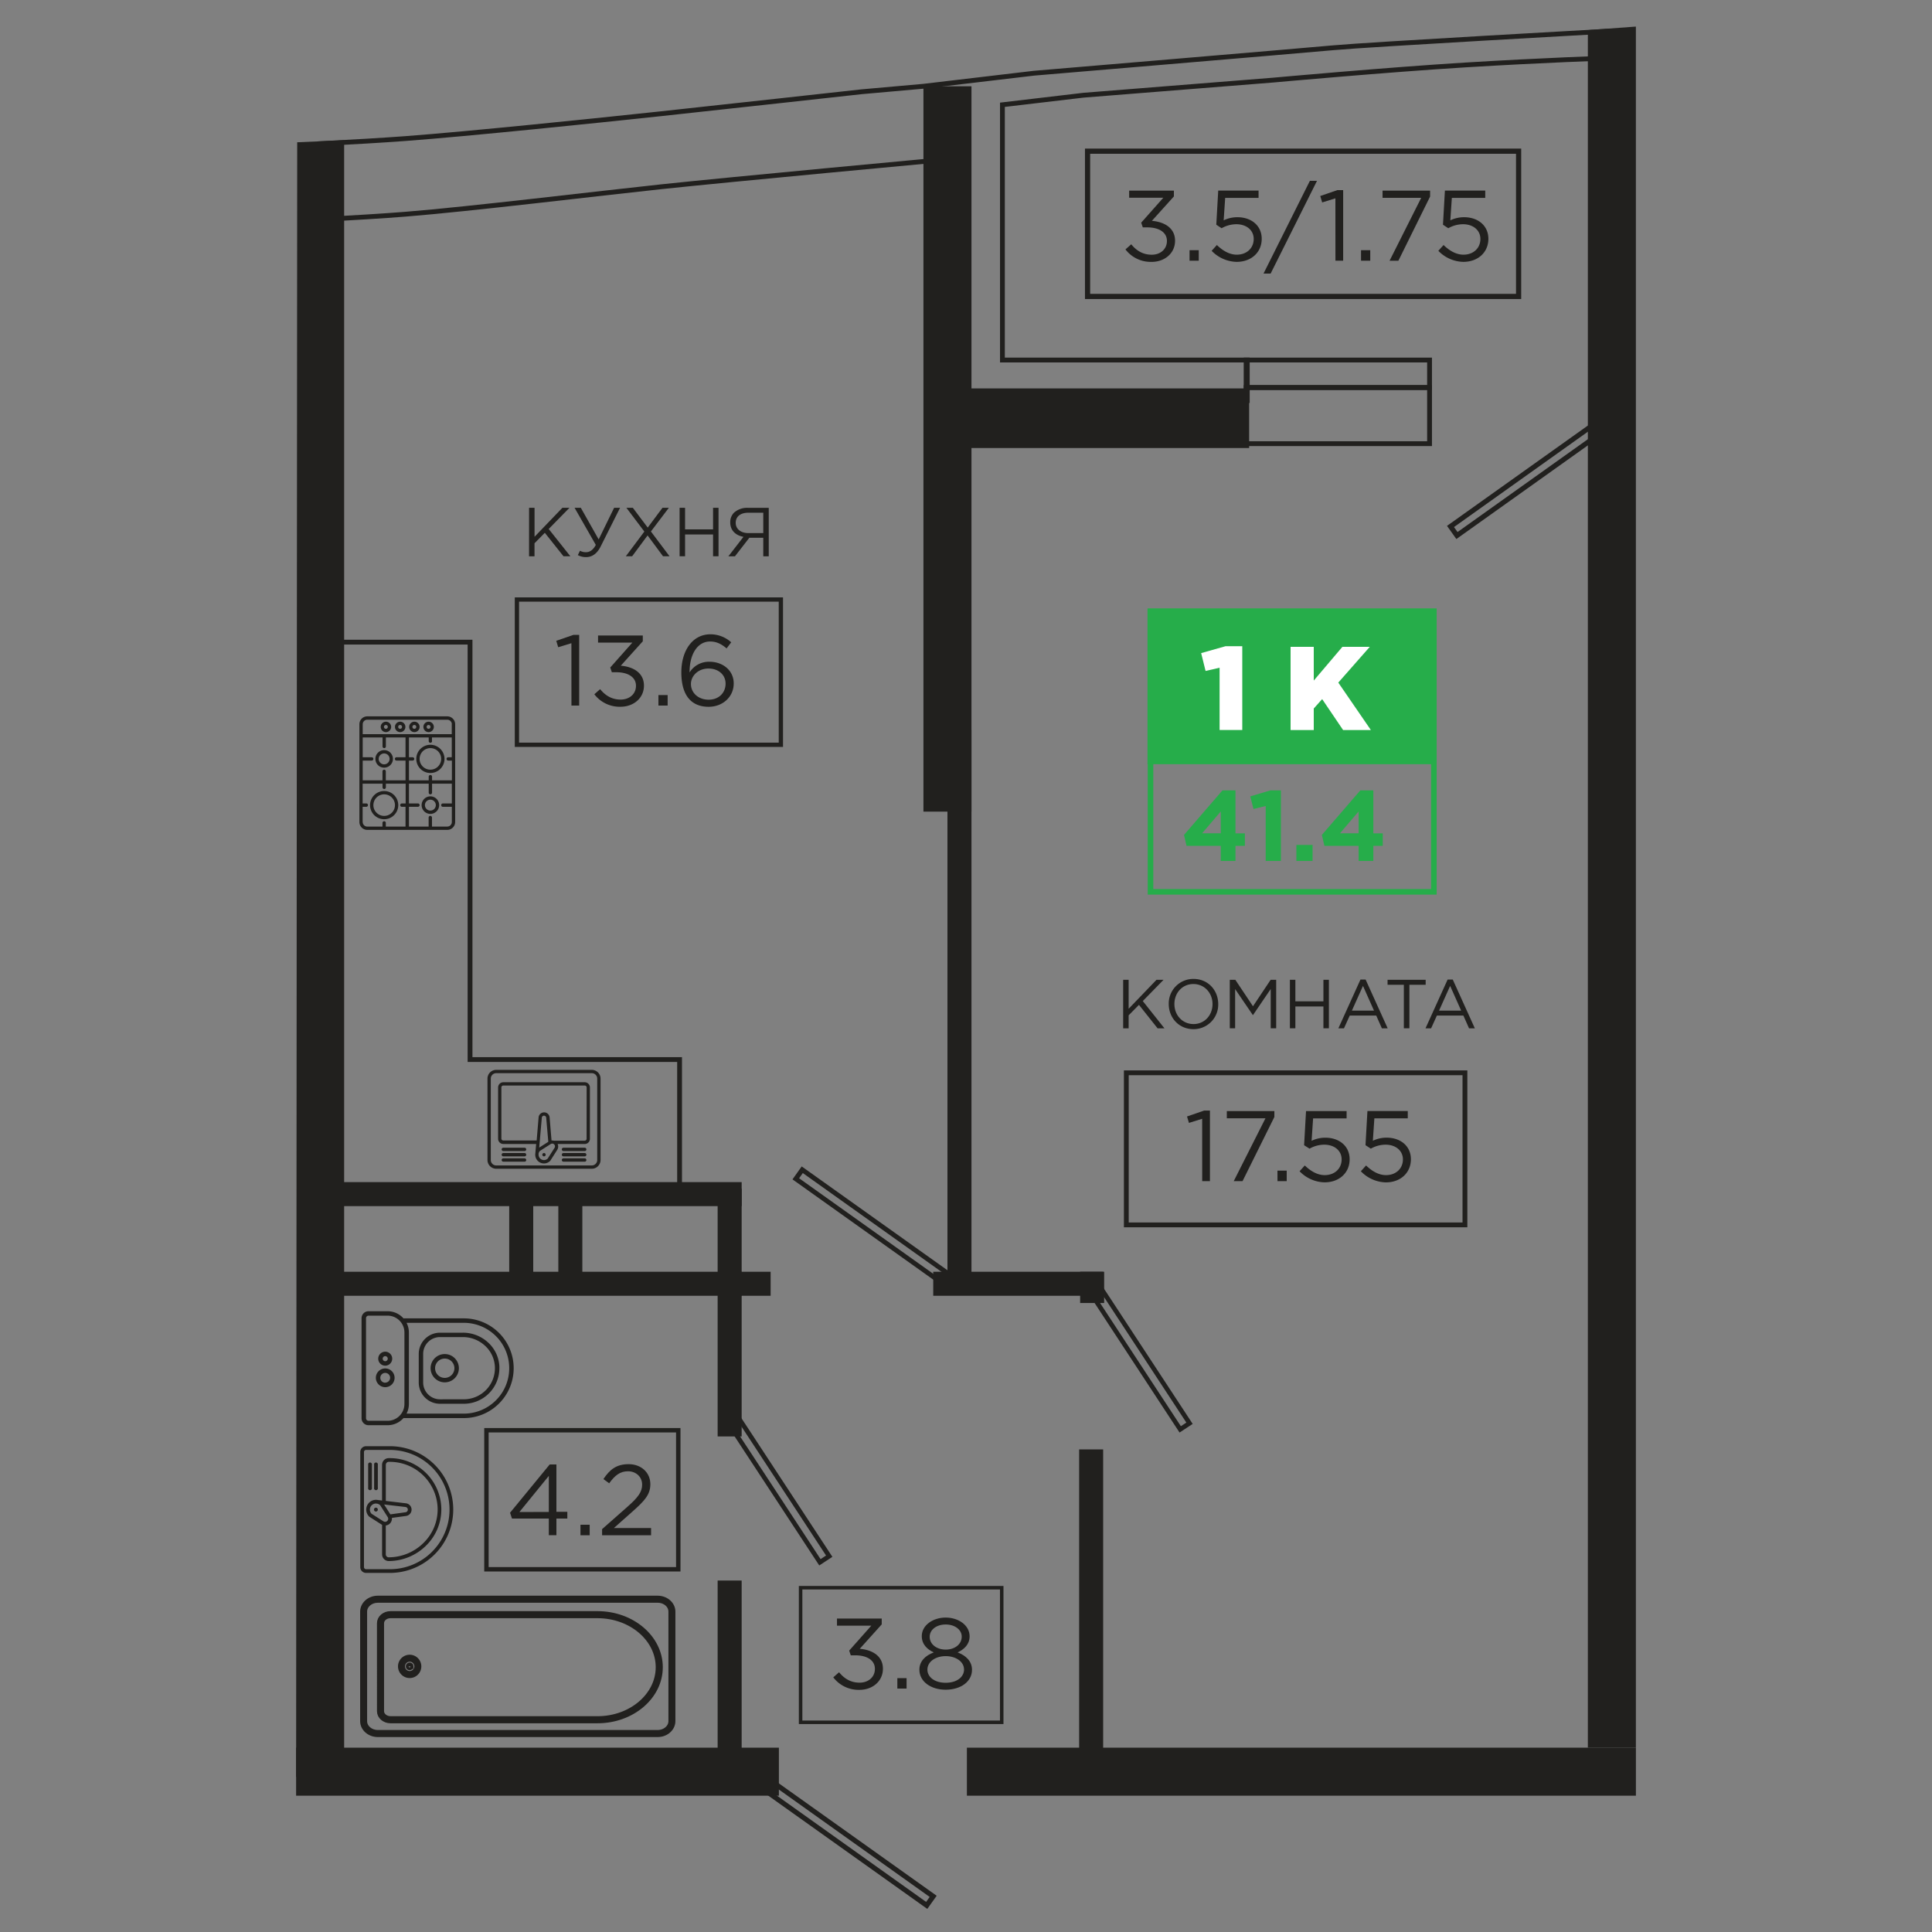 <svg id="Слой_1" data-name="Слой 1" xmlns="http://www.w3.org/2000/svg" viewBox="0 0 1000 1000"><rect x="0" y="0" width="1000" height="1000" fill="#808080" stroke="none"/><defs><style>.cls-1{fill:#21201e;}.cls-10,.cls-13,.cls-2,.cls-3,.cls-4,.cls-5,.cls-6,.cls-7,.cls-8{fill:none;}.cls-13,.cls-2,.cls-3,.cls-4,.cls-5,.cls-6,.cls-7,.cls-8{stroke:#21201e;}.cls-10,.cls-11,.cls-13,.cls-2,.cls-3,.cls-4,.cls-5,.cls-6,.cls-7,.cls-8{stroke-miterlimit:10;}.cls-2{stroke-width:2.49px;}.cls-3{stroke-width:2.37px;}.cls-4{stroke-width:2.6px;}.cls-5{stroke-width:2.46px;}.cls-6{stroke-width:2.68px;}.cls-7{stroke-width:2.21px;}.cls-8{stroke-width:1.81px;}.cls-11,.cls-9{fill:#26ad4a;}.cls-10,.cls-11{stroke:#26ad4a;stroke-width:2.88px;}.cls-12{fill:#fff;}.cls-13{stroke-width:2.28px;}</style></defs><title>16-19</title><rect class="cls-1" x="486.84" y="201.05" width="159.72" height="30.86" transform="translate(1133.39 432.95) rotate(-180)"/><path class="cls-2" d="M348.34,834.17v56.68c0,3.84-3.54,7-7.9,7H195.55c-4.36,0-7.9-3.12-7.9-7V834.17c0-3.84,3.54-7,7.9-7H340.44C344.79,827.2,348.34,830.33,348.34,834.17Zm-7.9,62.52c3.74,0,6.78-2.62,6.78-5.84V834.17c0-3.22-3-5.84-6.78-5.84H195.55c-3.74,0-6.78,2.62-6.78,5.84v56.68c0,3.22,3,5.84,6.78,5.84Z"/><path class="cls-2" d="M341.82,862.94c0,15.32-14.6,27.78-32.56,27.78H202.14c-3.18,0-5.78-2.24-5.78-5V840.17c0-2.76,2.59-5,5.78-5H309.26C327.21,835.17,341.82,847.63,341.82,862.94Zm-32.56,26.61c17.3,0,31.38-11.94,31.38-26.61s-14.08-26.61-31.38-26.61H202.14c-2.54,0-4.6,1.72-4.6,3.83v45.55c0,2.11,2.06,3.83,4.6,3.83Z"/><path class="cls-2" d="M216.83,862.51a4.79,4.79,0,1,1-4.79-4.78A4.79,4.79,0,0,1,216.83,862.51Zm-1.12,0a3.66,3.66,0,1,0-3.66,3.66A3.67,3.67,0,0,0,215.71,862.51Zm-3,0a.7.7,0,1,1-.7-.7A.7.7,0,0,1,212.75,862.51Zm-.27,0a.43.43,0,1,0-.43.43A.43.43,0,0,0,212.48,862.51Z"/><path class="cls-1" d="M190.76,737.69h9.86a11,11,0,0,0,8.27-3.75,1.15,1.15,0,0,0,.36.06h30.82a25.81,25.81,0,0,0,0-51.62H209.25a1.15,1.15,0,0,0-.36.06,11,11,0,0,0-8.27-3.75h-9.86a3.62,3.62,0,0,0-3.62,3.62v51.77A3.62,3.62,0,0,0,190.76,737.69Zm19.67-6a10.94,10.94,0,0,0,1.21-5v-37a11,11,0,0,0-1.21-5h29.64a23.5,23.5,0,1,1,0,47Zm-19.67,3.7a1.31,1.31,0,0,1-1.31-1.31V682.29a1.31,1.31,0,0,1,1.31-1.31h9.86a8.72,8.72,0,0,1,8.71,8.71v37a8.72,8.72,0,0,1-8.71,8.71Z"/><path class="cls-1" d="M227.74,726.59h12.33a18.41,18.41,0,0,0,18.41-18.4q0-.45,0-.9a18,18,0,0,0-5.92-12.49,19.14,19.14,0,0,0-13-5H227.74a11,11,0,0,0-11,11v14.79A11,11,0,0,0,227.74,726.59Zm0-2.31a8.72,8.72,0,0,1-8.71-8.71V700.78a8.72,8.72,0,0,1,8.71-8.71h11.84a16.84,16.84,0,0,1,11.4,4.43,15.72,15.72,0,0,1,5.17,10.89,16.1,16.1,0,0,1-16.08,16.88Z"/><path class="cls-1" d="M230.2,715.5a7.32,7.32,0,1,0-7.32-7.32A7.33,7.33,0,0,0,230.2,715.5Zm0-2.31a5,5,0,1,1,5-5A5,5,0,0,1,230.2,713.19Z"/><path class="cls-1" d="M199.39,706.87a3.62,3.62,0,1,0-3.62-3.62A3.62,3.62,0,0,0,199.39,706.87Zm0-2.31a1.31,1.31,0,1,1,1.31-1.31A1.31,1.31,0,0,1,199.39,704.56Z"/><path class="cls-1" d="M199.39,718a4.85,4.85,0,1,0-4.85-4.85A4.86,4.86,0,0,0,199.39,718Zm0-2.31a2.54,2.54,0,1,1,2.54-2.54A2.55,2.55,0,0,1,199.39,715.65Z"/><path class="cls-1" d="M189.48,814.14H201.8a32.79,32.79,0,0,0,0-65.59H189.48a3,3,0,0,0-3,3v59.56A3,3,0,0,0,189.48,814.14Zm0-1.93a1.09,1.09,0,0,1-1.09-1.09V751.57a1.09,1.09,0,0,1,1.09-1.09H201.8a30.87,30.87,0,0,1,30.87,30.87h0a30.87,30.87,0,0,1-30.87,30.87Z"/><path class="cls-1" d="M201.21,808a27.64,27.64,0,0,0,19.58-8.25,26.12,26.12,0,0,0,7.64-18.4c0-.15,0-.29,0-.44a26.66,26.66,0,0,0-26.63-26.18h-.59a3.46,3.46,0,0,0-3.46,3.46v18.47l-2.05-.24a5.1,5.1,0,0,0-1-.12h-.17a5.07,5.07,0,0,0-3.49,8.65l.16.13,6.26,4,.31.17v15.3A3.46,3.46,0,0,0,201.21,808Zm-8.83-28.86a3.12,3.12,0,0,1,2.18-.92l.81.1a3.12,3.12,0,0,1,1.39.76l3.92,6.16a1.6,1.6,0,0,1-1.58,2.44,1,1,0,0,0-.31-.08,1.62,1.62,0,0,1-.32-.16l-6.16-3.92a3.14,3.14,0,0,1,.07-4.38Zm6.44-.42,11.07,1.3a1.37,1.37,0,0,1,0,2.72l-7.84,1.09Zm2.39,27.35a1.53,1.53,0,0,1-1.53-1.53V789.58a3.55,3.55,0,0,0,3.18-3.51,3.47,3.47,0,0,0,0-.42l7.35-1a3.3,3.3,0,0,0-.07-6.54l-10.44-1.23v-18.7a1.53,1.53,0,0,1,1.53-1.53h.59a24.74,24.74,0,0,1,24.7,24.28,24.19,24.19,0,0,1-7.09,17.46A25.7,25.7,0,0,1,201.21,806.06Z"/><path class="cls-1" d="M195.57,781.35a1,1,0,1,1-.28-.68A1,1,0,0,1,195.57,781.35Z"/><path class="cls-1" d="M192.49,757.73v12.32a1,1,0,1,1-1.93,0V757.73a1,1,0,0,1,1.93,0Z"/><path class="cls-1" d="M195.57,757.73v12.32a1,1,0,1,1-1.93,0V757.73a1,1,0,0,1,1.93,0Z"/><rect class="cls-3" x="546.42" y="699.25" width="86.45" height="5.76" transform="translate(853.31 -176.02) rotate(56.74)"/><rect class="cls-3" x="359.92" y="768.07" width="86.45" height="5.76" transform="translate(826.65 10.99) rotate(56.74)"/><rect class="cls-4" x="387.42" y="950.97" width="103.6" height="5.76" transform="translate(634.75 -77.9) rotate(35.46)"/><rect class="cls-5" x="405.02" y="631.87" width="92.89" height="5.76" transform="translate(451.92 -144.18) rotate(35.46)"/><rect class="cls-4" x="742.81" y="241.86" width="103.6" height="5.76" transform="translate(1583.85 -16.84) rotate(144.54)"/><rect class="cls-6" x="562.92" y="78.25" width="223.11" height="75.19"/><path class="cls-1" d="M582.53,129.09l3-2.64c2.8,3.42,6.17,5.39,10.62,5.39S604,129,604,124.69c0-4.51-4.2-7-10.16-7h-2.33l-.83-2.44,11.45-12.9H584.45V98.67h23.16v3l-11.4,12.64c6.32.52,12,3.58,12,10.31,0,6.48-5.39,10.93-12.13,10.93A16.47,16.47,0,0,1,582.53,129.09Z"/><path class="cls-1" d="M615.7,129.5h4.77v5.44H615.7Z"/><path class="cls-1" d="M627.15,129.82l2.7-3c3.16,3.06,6.63,5,10.31,5,5.18,0,8.76-3.42,8.76-8.14,0-4.51-3.73-7.62-9-7.62a15.64,15.64,0,0,0-7.62,2.07l-2.75-1.81,1-17.67h20.88v3.78H634.15l-.78,11.61a16.36,16.36,0,0,1,7.15-1.61c7,0,12.54,4.2,12.54,11.19s-5.39,11.92-13,11.92A18.5,18.5,0,0,1,627.15,129.82Z"/><path class="cls-1" d="M678,93.59h3.68l-24,48H654Z"/><path class="cls-1" d="M691.2,102.66l-6.84,2.12-1-3.32,8.86-3.06h3v36.53h-4Z"/><path class="cls-1" d="M704.47,129.5h4.77v5.44h-4.77Z"/><path class="cls-1" d="M735.61,102.4h-20V98.67h24.61v3.06L723.8,134.95h-4.56Z"/><path class="cls-1" d="M744.48,129.82l2.7-3c3.16,3.06,6.63,5,10.31,5,5.18,0,8.76-3.42,8.76-8.14,0-4.51-3.73-7.62-9-7.62a15.65,15.65,0,0,0-7.62,2.07l-2.75-1.81,1-17.67h20.88v3.78H751.47l-.78,11.61a16.36,16.36,0,0,1,7.15-1.61c7,0,12.54,4.2,12.54,11.19s-5.39,11.92-13,11.92A18.5,18.5,0,0,1,744.48,129.82Z"/><rect class="cls-7" x="267.56" y="310.31" width="136.62" height="75.19"/><path class="cls-1" d="M295.76,332.92,288.92,335l-1-3.32,8.86-3.06h3V365.2h-4Z"/><path class="cls-1" d="M307.63,359.35l3-2.64c2.8,3.42,6.17,5.39,10.62,5.39s7.93-2.8,7.93-7.15c0-4.51-4.2-7-10.16-7h-2.33l-.83-2.44,11.45-12.9H309.55v-3.68h23.16v3l-11.4,12.64c6.32.52,12,3.58,12,10.31,0,6.48-5.39,10.93-12.13,10.93A16.47,16.47,0,0,1,307.63,359.35Z"/><path class="cls-1" d="M340.8,359.76h4.77v5.44H340.8Z"/><path class="cls-1" d="M352.66,348c0-11,5.6-19.69,15.08-19.69a16,16,0,0,1,10.73,4.15l-2.38,3.16c-2.69-2.28-5.23-3.58-8.55-3.58-6.53,0-10.62,6.58-10.62,15.86v.16a11.75,11.75,0,0,1,10.31-5.54c6.74,0,12.54,4.35,12.54,11.24s-5.65,12.07-13,12.07C358.62,365.83,352.66,360.9,352.66,348Zm22.9,5.8c0-4.46-3.63-7.77-8.86-7.77-5.44,0-9.07,3.89-9.07,8,0,4.61,3.83,8.13,9.17,8.13S375.57,358.52,375.57,353.8Z"/><path class="cls-1" d="M273.85,262.83h2.83v15l14.42-15h3.66L284,273.8l11.22,14.13h-3.55L282,275.78l-5.34,5.42v6.74h-2.83Z"/><path class="cls-1" d="M299.09,287.32l1.11-2.26a6.1,6.1,0,0,0,3.19.75c1.72,0,3.55-1,5-3.77l-11-19.22h3.23l9.25,16.39,8-16.39h3.08L311,282.66c-2,4.12-4.7,5.7-7.67,5.7A8.71,8.71,0,0,1,299.09,287.32Z"/><path class="cls-1" d="M333.51,275.13l-9.29-12.3h3.33l7.71,10.25,7.64-10.25h3.3l-9.29,12.26,9.65,12.84h-3.37l-8-10.79-8,10.79h-3.26Z"/><path class="cls-1" d="M351.76,262.83h2.83V274h14.49V262.83h2.83v25.1h-2.83V276.64H354.59v11.29h-2.83Z"/><path class="cls-1" d="M384.82,277.86c-4-.72-6.85-3.26-6.85-7.46a7,7,0,0,1,1.9-5,10.22,10.22,0,0,1,7.32-2.55H397.9v25.1h-2.83v-9.61h-7.21l-7.46,9.61H377Zm10.25-1.94V265.38h-7.71c-4.12,0-6.56,2-6.56,5.24s2.73,5.31,6.56,5.31Z"/><polyline class="cls-2" points="351.75 618.07 351.75 548.42 243.29 548.42 243.29 332.37 171.63 332.37"/><path class="cls-1" d="M310.84,600.42V558.28a4.53,4.53,0,0,0-4.52-4.52H256.84a4.53,4.53,0,0,0-4.52,4.52v42.14a4.53,4.53,0,0,0,4.52,4.52h49.47A4.53,4.53,0,0,0,310.84,600.42Zm-1.72,0a2.81,2.81,0,0,1-2.81,2.81H256.84a2.81,2.81,0,0,1-2.81-2.81V558.28a2.81,2.81,0,0,1,2.81-2.81h49.47a2.81,2.81,0,0,1,2.81,2.81Z"/><path class="cls-1" d="M305.34,589.42V562.86a2.69,2.69,0,0,0-2.69-2.69H260.51a2.69,2.69,0,0,0-2.69,2.69v26.57a2.69,2.69,0,0,0,2.69,2.69h17l-.42,4.85a4.54,4.54,0,0,0-.05.62h0a.86.86,0,0,0,0,.15,4.52,4.52,0,0,0,7.72,3.13.85.85,0,0,0,.12-.15l3.55-5.58a3.12,3.12,0,0,0,.19-3h14A2.69,2.69,0,0,0,305.34,589.42Zm-25.75,10.23a2.79,2.79,0,0,1-.82-2l0-.55a2.78,2.78,0,0,1,.71-1.4l5.5-3.5a1.43,1.43,0,0,1,2,2l-3.5,5.5a2.81,2.81,0,0,1-3.9-.06Zm-.5-5.66,1.35-15.49a1.14,1.14,0,0,1,2.27,0L283.8,591Zm24.53-4.57a1,1,0,0,1-1,1H286.56a3.11,3.11,0,0,0-.76-.1l-.33,0-1-12a2.86,2.86,0,0,0-5.69,0l-1,12H260.51a1,1,0,0,1-1-1V562.86a1,1,0,0,1,1-1h42.14a1,1,0,0,1,1,1Z"/><path class="cls-1" d="M260.51,599.56h11a.86.86,0,0,1,0,1.72h-11a.86.86,0,1,1,0-1.72Z"/><path class="cls-1" d="M260.51,596.81h11a.86.86,0,0,1,0,1.72h-11a.86.86,0,1,1,0-1.72Z"/><path class="cls-1" d="M260.51,594.06h11a.86.86,0,0,1,0,1.72h-11a.86.86,0,1,1,0-1.72Z"/><path class="cls-1" d="M291.65,599.56h11a.86.86,0,0,1,0,1.72h-11a.86.86,0,1,1,0-1.72Z"/><path class="cls-1" d="M291.65,596.81h11a.86.86,0,0,1,0,1.72h-11a.86.86,0,1,1,0-1.72Z"/><path class="cls-1" d="M291.65,594.06h11a.86.86,0,0,1,0,1.72h-11a.86.86,0,1,1,0-1.72Z"/><path class="cls-1" d="M281.58,596.81a.86.86,0,1,1-.61.25A.86.86,0,0,1,281.58,596.81Z"/><path class="cls-1" d="M235.59,425.47V374.86a4.09,4.09,0,0,0-4.08-4.08H190.1a4.09,4.09,0,0,0-4.08,4.08v50.61a4.09,4.09,0,0,0,4.08,4.08h41.41A4.09,4.09,0,0,0,235.59,425.47Zm-12-41.87v-1.9h10.24v10.24H232a.86.86,0,0,0,0,1.73h1.9V403.9H223.63V402a.86.86,0,0,0-1.73,0v1.9H211.67V393.67h1.9a.86.86,0,0,0,0-1.73h-1.9V381.7H221.9v1.9a.86.86,0,1,0,1.73,0Zm-13.69-1.9v10.24h-4.66a.86.86,0,1,0,0,1.73h4.66V403.9H199.7v-4.66a.86.86,0,1,0-1.73,0v4.66H187.74V393.67h4.66a.86.86,0,0,0,0-1.73h-4.66V381.7H198v4.66a.86.86,0,0,0,1.73,0V381.7Zm21.57,46.13h-7.88v-4.66a.86.86,0,1,0-1.73,0v4.66H211.67V417.59h4.66a.86.86,0,1,0,0-1.73h-4.66V405.63H221.9v4.66a.86.86,0,1,0,1.73,0v-4.66h10.24v10.24h-4.66a.86.86,0,0,0,0,1.73h4.66v7.88A2.36,2.36,0,0,1,231.51,427.83Zm-43.77-2.36v-7.88h1.9a.86.86,0,1,0,0-1.73h-1.9V405.63H198v1.9a.86.86,0,1,0,1.73,0v-1.9h10.24v10.24H208a.86.86,0,1,0,0,1.73h1.9v10.24H199.7v-1.9a.86.86,0,1,0-1.73,0v1.9H190.1A2.36,2.36,0,0,1,187.74,425.47Zm46.13-50.61V380H187.74v-5.12a2.36,2.36,0,0,1,2.36-2.36h41.41A2.36,2.36,0,0,1,233.87,374.86Z"/><path class="cls-1" d="M191.54,416.73a7.3,7.3,0,1,0,7.3-7.3A7.31,7.31,0,0,0,191.54,416.73Zm1.73,0a5.58,5.58,0,1,1,5.58,5.58A5.59,5.59,0,0,1,193.26,416.73Z"/><path class="cls-1" d="M222.77,385.5a7.3,7.3,0,1,0,7.3,7.3A7.31,7.31,0,0,0,222.77,385.5Zm5.58,7.3a5.58,5.58,0,1,1-5.58-5.58A5.59,5.59,0,0,1,228.35,392.8Z"/><path class="cls-1" d="M203.38,392.8a4.54,4.54,0,1,0-4.54,4.54A4.55,4.55,0,0,0,203.38,392.8Zm-1.73,0a2.82,2.82,0,1,1-2.82-2.82A2.82,2.82,0,0,1,201.66,392.8Z"/><path class="cls-1" d="M227.31,416.73a4.54,4.54,0,1,0-4.54,4.54A4.55,4.55,0,0,0,227.31,416.73Zm-1.73,0a2.82,2.82,0,1,1-2.82-2.82A2.82,2.82,0,0,1,225.58,416.73Z"/><path class="cls-1" d="M209.83,376.24a2.7,2.7,0,1,0-2.7,2.7A2.71,2.71,0,0,0,209.83,376.24Zm-1.73,0a1,1,0,1,1-1-1A1,1,0,0,1,208.1,376.24Z"/><path class="cls-1" d="M202.46,376.24a2.7,2.7,0,1,0-2.7,2.7A2.71,2.71,0,0,0,202.46,376.24Zm-1.73,0a1,1,0,1,1-1-1A1,1,0,0,1,200.74,376.24Z"/><path class="cls-1" d="M224.55,376.24a2.7,2.7,0,1,0-2.7,2.7A2.71,2.71,0,0,0,224.55,376.24Zm-1.73,0a1,1,0,1,1-1-1A1,1,0,0,1,222.82,376.24Z"/><path class="cls-1" d="M217.19,376.24a2.7,2.7,0,1,0-2.7,2.7A2.71,2.71,0,0,0,217.19,376.24Zm-1.73,0a1,1,0,1,1-1-1A1,1,0,0,1,215.46,376.24Z"/><rect class="cls-8" x="414.39" y="821.8" width="104.1" height="69.66"/><path class="cls-1" d="M431.3,868.19l3-2.64c2.8,3.42,6.17,5.39,10.62,5.39s7.93-2.8,7.93-7.15c0-4.51-4.2-7-10.16-7h-2.33l-.83-2.44,11.45-12.9H433.22v-3.68h23.16v3L445,853.42c6.32.52,12,3.58,12,10.31,0,6.48-5.39,10.93-12.13,10.93A16.47,16.47,0,0,1,431.3,868.19Z"/><path class="cls-1" d="M464.47,868.6h4.77V874h-4.77Z"/><path class="cls-1" d="M475.87,864.2c0-4.3,3.11-7.36,7.46-8.91-3.37-1.55-6.22-4.15-6.22-8.45,0-5.6,5.75-9.59,12.38-9.59s12.38,4,12.38,9.69c0,4.2-2.85,6.79-6.22,8.34,4.3,1.61,7.46,4.56,7.46,9,0,6.17-5.91,10.31-13.63,10.31S475.87,870.36,475.87,864.2Zm23.11-.1c0-4-4.2-6.89-9.48-6.89s-9.48,2.85-9.48,7c0,3.68,3.52,6.79,9.48,6.79S499,867.88,499,864.09Zm-1.19-17c0-3.58-3.58-6.27-8.29-6.27s-8.29,2.64-8.29,6.37c0,3.94,3.68,6.63,8.29,6.63S497.79,851.14,497.79,847.1Z"/><rect class="cls-2" x="582.98" y="555.28" width="175.27" height="78.72"/><path class="cls-1" d="M622.24,579.08l-6.84,2.13-1-3.32,8.86-3.06h3v36.53h-4Z"/><path class="cls-1" d="M655,578.82H635v-3.73h24.61v3.06l-16.48,33.22h-4.56Z"/><path class="cls-1" d="M661.21,605.92H666v5.44h-4.77Z"/><path class="cls-1" d="M672.66,606.24l2.7-3c3.16,3.06,6.63,5,10.31,5,5.18,0,8.76-3.42,8.76-8.14,0-4.51-3.73-7.62-9-7.62a15.65,15.65,0,0,0-7.62,2.07L675,592.76l1-17.67H697v3.78H679.66l-.78,11.61a16.37,16.37,0,0,1,7.15-1.61c7,0,12.54,4.2,12.54,11.19s-5.39,11.92-13,11.92A18.5,18.5,0,0,1,672.66,606.24Z"/><path class="cls-1" d="M704.38,606.24l2.7-3c3.16,3.06,6.63,5,10.31,5,5.18,0,8.76-3.42,8.76-8.14,0-4.51-3.73-7.62-9-7.62a15.65,15.65,0,0,0-7.62,2.07l-2.75-1.81,1-17.67h20.88v3.78H711.37l-.78,11.61a16.37,16.37,0,0,1,7.15-1.61c7,0,12.54,4.2,12.54,11.19S724.9,612,717.33,612A18.5,18.5,0,0,1,704.38,606.24Z"/><path class="cls-1" d="M581.35,507.14h2.83v15l14.42-15h3.66l-10.76,11,11.22,14.13h-3.55l-9.65-12.16-5.34,5.42v6.74h-2.83Z"/><path class="cls-1" d="M604.94,519.69a12.72,12.72,0,0,1,12.84-13c7.64,0,12.77,6,12.77,13a12.72,12.72,0,0,1-12.84,13C610.07,532.67,604.94,526.68,604.94,519.69Zm22.66,0c0-5.7-4.16-10.36-9.9-10.36s-9.83,4.59-9.83,10.36,4.16,10.36,9.9,10.36S627.6,525.46,627.6,519.69Z"/><path class="cls-1" d="M636.53,507.14h2.87l9.14,13.7,9.14-13.7h2.87v25.1h-2.83V511.91l-9.14,13.45h-.14l-9.14-13.41v20.3h-2.76Z"/><path class="cls-1" d="M667.65,507.14h2.83v11.15H685V507.14h2.83v25.1H685V520.95H670.48v11.29h-2.83Z"/><path class="cls-1" d="M704.18,507h2.65l11.44,25.28h-3l-2.94-6.63H698.63l-3,6.63h-2.9Zm7,16.1-5.7-12.8-5.74,12.8Z"/><path class="cls-1" d="M726.63,509.72H718.2v-2.58h19.72v2.58H729.5v22.52h-2.87Z"/><path class="cls-1" d="M749.29,507h2.65l11.44,25.28h-3l-2.94-6.63H743.73l-3,6.63h-2.9Zm7,16.1-5.7-12.8-5.74,12.8Z"/><path class="cls-9" d="M631.87,437.8H614.14l-1.3-5.65,19.9-23.06h6.74v22.23h4.87v6.48h-4.87v7.82h-7.62Zm0-6.48V420l-9.64,11.3Z"/><path class="cls-9" d="M655.13,417.18l-6.32,1.55-1.66-6.53,10.42-3.11H663v36.53h-7.88Z"/><path class="cls-9" d="M671,437.34h8.39v8.29H671Z"/><path class="cls-9" d="M703.22,437.8H685.5l-1.3-5.65,19.9-23.06h6.74v22.23h4.87v6.48h-4.87v7.82h-7.62Zm0-6.48V420l-9.64,11.3Z"/><rect class="cls-10" x="595.5" y="316.43" width="146.67" height="145.18"/><rect class="cls-11" x="595.39" y="316.43" width="146.67" height="77.67"/><path class="cls-12" d="M631.26,345.62,624,347.28l-2.28-9.23,12.61-3.57H643v43.37H631.26Z"/><path class="cls-12" d="M668,334.79H680v17.47l14.83-17.47H709l-16.3,18.52,16.86,24.55H695.18l-10.83-16L680,366.72v11.14H668Z"/><rect class="cls-13" x="251.78" y="740.29" width="99.29" height="71.97"/><path class="cls-1" d="M284.07,786H265l-1-3,20.52-25H288v24.51h5.65V786H288v8.6h-3.94Zm0-3.42V763.91l-15.23,18.71Z"/><path class="cls-1" d="M300.45,789.2h4.77v5.44h-4.77Z"/><path class="cls-1" d="M311.64,791.48l13.16-11.61c5.6-4.92,7.57-7.77,7.57-11.4,0-4.25-3.37-6.94-7.31-6.94-4.15,0-6.84,2.18-9.74,6.22l-3-2.18c3.26-4.87,6.68-7.72,13.06-7.72,6.53,0,11.24,4.35,11.24,10.36,0,5.29-2.85,8.5-9.17,14.09l-9.69,8.6H337v3.73H311.64Z"/><rect class="cls-1" x="500.46" y="904.59" width="346.28" height="24.86"/><rect class="cls-1" x="153.27" y="904.59" width="249.88" height="24.86"/><rect class="cls-1" x="302.67" y="219.95" width="375.44" height="24.86" transform="translate(258.02 722.77) rotate(-90)"/><polygon class="cls-1" points="821.87 15.59 821.87 904.59 846.73 904.59 846.73 13.76 821.87 15.59"/><polygon class="cls-1" points="153.83 73.64 153.27 919.72 178.13 919.72 178.13 72.6 153.83 73.64"/><rect class="cls-1" x="350.97" y="517.23" width="291.29" height="12.43" transform="translate(-26.83 1020.06) rotate(-90)"/><rect class="cls-1" x="483.04" y="658.26" width="87.95" height="12.43"/><rect class="cls-1" x="557.21" y="660.13" width="16.17" height="12.43" transform="translate(-101.05 1231.64) rotate(-90)"/><rect class="cls-1" x="377.67" y="658.26" width="21.21" height="12.43"/><rect class="cls-1" x="338.95" y="698.56" width="77.43" height="12.43" transform="translate(-327.11 1082.45) rotate(-90)"/><rect class="cls-1" x="331.37" y="858.16" width="92.6" height="12.43" transform="translate(-486.71 1242.05) rotate(-90)"/><rect class="cls-1" x="484.53" y="824.22" width="160.48" height="12.43" transform="translate(-265.66 1395.22) rotate(-90)"/><rect class="cls-1" x="172.15" y="658.26" width="211.73" height="12.43" transform="translate(556.04 1328.95) rotate(-180)"/><rect class="cls-1" x="172.15" y="611.86" width="211.73" height="12.43" transform="translate(556.04 1236.15) rotate(-180)"/><rect class="cls-1" x="268.83" y="635.44" width="52.76" height="12.43" transform="translate(936.86 346.45) rotate(90)"/><rect class="cls-1" x="351.29" y="635.44" width="52.76" height="12.43" transform="translate(1019.32 263.99) rotate(90)"/><rect class="cls-1" x="243.4" y="635.44" width="52.76" height="12.43" transform="translate(911.44 371.87) rotate(90)"/><rect class="cls-2" x="644.99" y="186.35" width="94.94" height="14.24"/><rect class="cls-2" x="644.99" y="200.59" width="94.94" height="29.05"/><path class="cls-2" d="M690.09,24.72C670.51,26.5,535.22,37.89,535.22,37.89L478,44.65l-32.1,2.85s-78,8.61-104,11.39C309,62.42,243,69.24,210,71.71c-11.72.88-27.34,1.79-44.25,2.66v39.25c16.92-.88,32.51-1.82,44.25-2.76,33.25-2.66,99.5-10.71,132.67-14.24,35.74-3.8,143.11-13.77,143.11-13.77L490.34,55l7,1.78.47-.06V186.35H480v21h17.8v2.85h21v-2.85H645.59v-21H518.85V54.23l42-4.95,98.26-7.83s58.74-5.34,99.33-7.83,73.34-3.56,73.34-3.56V16.17S709.67,22.94,690.09,24.72Z"/></svg>